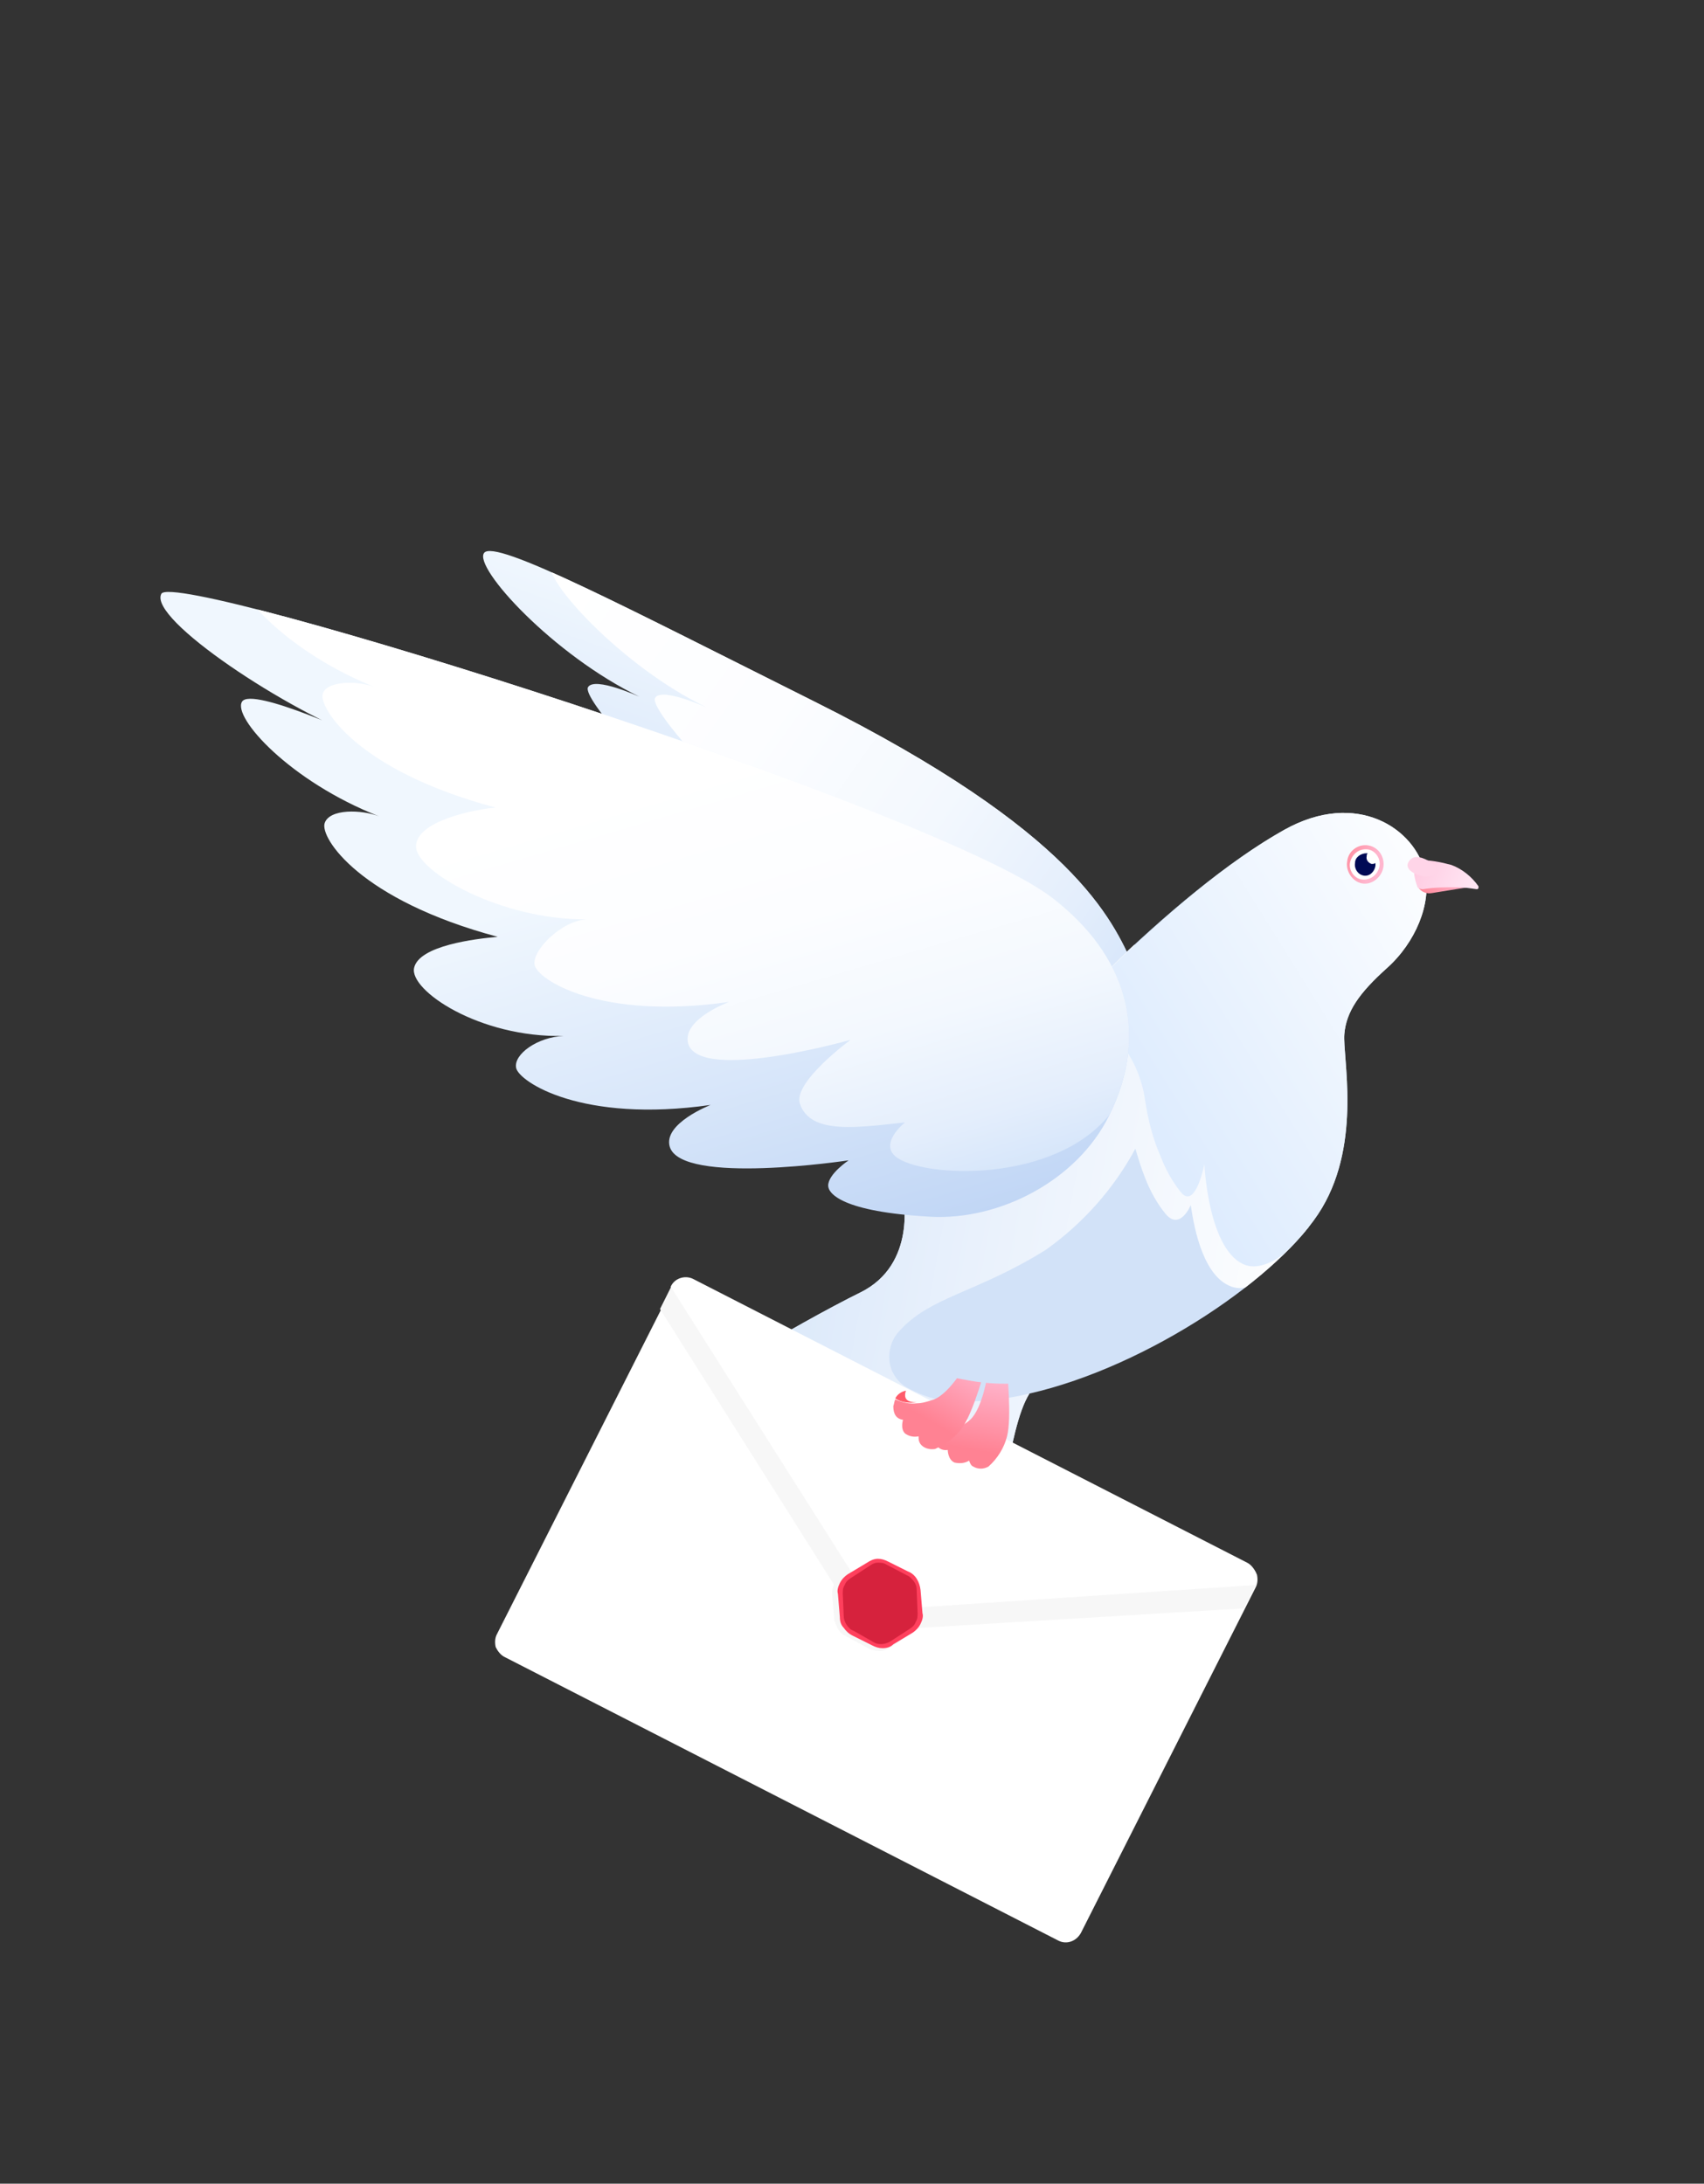 <?xml version="1.0" encoding="utf-8"?>
<!-- Generator: Adobe Illustrator 24.0.1, SVG Export Plug-In . SVG Version: 6.00 Build 0)  -->
<svg version="1.1" id="圖層_1" xmlns="http://www.w3.org/2000/svg" xmlns:xlink="http://www.w3.org/1999/xlink" x="0px" y="0px"
	 viewBox="0 0 175.3 224.7" style="enable-background:new 0 0 175.3 224.7;" xml:space="preserve">
<rect x="0" y="0" width="175.3" height="224.7" fill="#333333" stroke="none"/>
<style type="text/css">
	.st0{fill:url(#_Clipping_Path_4_1_);}
	.st1{clip-path:url(#SVGID_2_);}
	.st2{fill:url(#SVGID_3_);}
	.st3{clip-path:url(#SVGID_5_);}
	.st4{fill:#D2E2F8;}
	.st5{fill:url(#SVGID_6_);}
	.st6{fill:url(#SVGID_7_);}
	.st7{fill:url(#_Clipping_Path_5_1_);}
	.st8{clip-path:url(#SVGID_9_);}
	.st9{fill:url(#SVGID_10_);}
	.st10{fill:#FFFFFF;}
	.st11{fill:#F7F7F7;}
	.st12{fill:#FF405D;}
	.st13{fill:#D6223D;}
	.st14{clip-path:url(#SVGID_12_);}
	.st15{fill:#FF5C6B;}
	.st16{fill:url(#SVGID_13_);}
	.st17{fill:url(#SVGID_20_);}
	.st18{fill:url(#SVGID_27_);}
	.st19{fill:url(#SVGID_28_);}
	.st20{fill:#FFD5E8;}
	.st21{fill:url(#SVGID_33_);}
	.st22{fill:#000A55;}
</style>
<title>pg</title>
<g>
	<g id="圖層_1_1_">
		<g id="_2">
			
				<linearGradient id="_Clipping_Path_4_1_" gradientUnits="userSpaceOnUse" x1="2392.968" y1="-942.754" x2="2358.378" y2="-972.024" gradientTransform="matrix(0.867 -0.498 -0.498 -0.867 -2455.482 444.237)">
				<stop  offset="0" style="stop-color:#F0F7FE"/>
				<stop  offset="0.47" style="stop-color:#D9E7FA"/>
				<stop  offset="1" style="stop-color:#BBD2F4"/>
			</linearGradient>
			<path id="_Clipping_Path_4" class="st0" d="M72.2,83.7c0,0-1.8-0.6-2,0.3s5.1,11.7,21.9,16.1s26.5,6.9,26.5,6.9l-2-7.6
				c-2.2-4.8-6-13.8-32.8-27.2c-19.2-9.6-32.9-16.8-34-15.3s7.1,10.5,16,14.8c0,0-4.6-2.1-5.3-1s7.2,9.8,11.5,12.7L72.2,83.7z"/>
			<g>
				<defs>
					<path id="SVGID_1_" d="M72.2,83.7c0,0-1.8-0.6-2,0.3s5.1,11.7,21.9,16.1s26.5,6.9,26.5,6.9l-2-7.6c-2.2-4.8-6-13.8-32.8-27.2
						c-19.2-9.6-32.9-16.8-34-15.3s7.1,10.5,16,14.8c0,0-4.6-2.1-5.3-1s7.2,9.8,11.5,12.7L72.2,83.7z"/>
				</defs>
				<clipPath id="SVGID_2_">
					<use xlink:href="#SVGID_1_"  style="overflow:visible;"/>
				</clipPath>
				<g class="st1">
					
						<linearGradient id="SVGID_3_" gradientUnits="userSpaceOnUse" x1="2368.284" y1="-918.835" x2="2401.264" y2="-990.485" gradientTransform="matrix(0.867 -0.498 -0.498 -0.867 -2455.482 444.237)">
						<stop  offset="0" style="stop-color:#FFFFFF"/>
						<stop  offset="0.34" style="stop-color:#FCFDFF"/>
						<stop  offset="0.59" style="stop-color:#F3F8FE"/>
						<stop  offset="0.8" style="stop-color:#E4EEFC"/>
						<stop  offset="0.99" style="stop-color:#CEE1F9"/>
						<stop  offset="1" style="stop-color:#CCE0F9"/>
					</linearGradient>
					<path class="st2" d="M79.2,84.8c0,0-1.8-0.6-2,0.3s5.1,11.7,21.9,16.1s28.5,6.6,28.5,6.6l-3.6-9c0,0-11.7-12.9-33.3-26.5
						c-18.2-11.5-33-15.7-34-14.3s7.1,10.5,16,14.8c0,0-4.6-2.1-5.3-1s7.2,9.8,11.4,12.7L79.2,84.8z"/>
				</g>
			</g>
		</g>
		<g id="_Clip_Group_">
			<g>
				<defs>
					<path id="SVGID_4_" d="M146.6,89.8c-1-4.5-7-8.6-14.5-4.4c-11.6,6.5-25.6,21.5-34.3,31.7l-1.6,1.9c-1.4,1.7-2.6,3.2-3.3,4
						c0,0,1.5,7.1-4.4,10s-21.8,12-21.2,14c3.7,1.3,9.6-2.3,9.6-2.3s-13.6,9.2-12.9,11.3c0.7,2.1,13.7-5.1,13.7-5.1
						c-6.9,4.4-14.9,12.6-13.7,15.4s14.6-5.6,14.6-5.6S66,172.6,67.4,175s14.2-7.6,14.2-7.6s-6.3,10.8-3.8,13.1S90,169.7,90,169.7
						s-2.7,5-1.9,5.7s6.5-2.7,9.7-10.8c0,0,0.9,0.7,1.7-0.7c4-6.8,4-16.6,6.4-20.5l0,0c12.3-2.8,26-12.2,30.1-19.1
						c4.1-6.9,2.1-15.6,2.3-17.9s1.5-4.2,4.4-6.8S147.3,93,146.6,89.8z"/>
				</defs>
				<clipPath id="SVGID_5_">
					<use xlink:href="#SVGID_4_"  style="overflow:visible;"/>
				</clipPath>
				<g class="st3">
					<path id="base" class="st4" d="M146.6,89.8c-1-4.5-7-8.6-14.5-4.4c-11.6,6.5-25.7,21.7-34.3,31.7l0,0c-1.5,1.7-3.5,4.1-4.9,5.9
						c0,0,1.5,7.1-4.4,10s-21.8,12-21.2,14c3.7,1.3,9.6-2.3,9.6-2.3s-13.6,9.2-12.9,11.3c0.7,2.1,13.7-5.1,13.7-5.1
						c-6.9,4.5-14.9,12.6-13.7,15.4s14.6-5.6,14.6-5.6S66,172.6,67.4,175s14.2-7.6,14.2-7.6s-6.3,10.8-3.8,13.1S90,169.7,90,169.7
						s-2.7,5-1.9,5.7s6.5-2.7,9.7-10.8c0,0,0.9,0.7,1.7-0.7c4-6.8,4-16.6,6.4-20.5l0,0c12.4-2.8,26-12.2,30.1-19.1
						c4.1-6.9,2.1-15.6,2.3-17.9s1.5-4.2,4.4-6.8S147.3,93,146.6,89.8z"/>
					
						<linearGradient id="SVGID_6_" gradientUnits="userSpaceOnUse" x1="-841.45" y1="240.464" x2="-777.31" y2="240.464" gradientTransform="matrix(0.98 0.18 0.18 -0.98 852.436 521.251)">
						<stop  offset="0" style="stop-color:#D5E5F9"/>
						<stop  offset="0.43" style="stop-color:#E9F1FC"/>
						<stop  offset="1" style="stop-color:#FFFFFF"/>
					</linearGradient>
					<path class="st5" d="M116.7,97.2L116.7,97.2c-8.5,8-16.4,16.6-23.8,25.8c0,0,1.5,7.1-4.4,10s-21.8,12-21.2,14
						c3.7,1.3,9.6-2.3,9.6-2.3s-13.6,9.2-12.9,11.3c0.7,2.1,13.7-5.1,13.7-5.1c-6.9,4.4-14.9,12.6-13.7,15.4s14.6-5.6,14.6-5.6
						S66,172.6,67.4,175s14.2-7.6,14.2-7.6s-6.3,10.8-3.8,13.1S90,169.7,90,169.7s-2.7,5-1.9,5.7s6.5-2.7,9.7-10.8
						c0,0,0.9,0.7,1.7-0.7c4-6.8,4-16.6,6.4-20.5c-2.1,0.5-4.2,0.8-6.4,0.8c-2.3,0.2-4.5-0.4-6.5-1.6c-0.8-0.6-1.4-1.5-1.5-2.6
						c-0.1-1,0.2-2.1,0.9-2.9c3.2-3.7,8-4,15.2-8.5c3.8-2.7,7-6.3,9.2-10.4c0.3,1,0.6,2,1,3c0.5,1.3,1.2,2.6,2.1,3.7
						c1.5,1.8,2.6-0.9,2.6-0.9c0.4,2.8,1.4,7.4,4.2,8.4c0.6,0.2,1.2,0.2,1.7,0c2.3-1.8,4.4-3.8,6.3-6L116.7,97.2z"/>
					
						<linearGradient id="SVGID_7_" gradientUnits="userSpaceOnUse" x1="-797.815" y1="267.527" x2="-767.015" y2="295.567" gradientTransform="matrix(0.98 0.18 0.18 -0.98 852.436 521.251)">
						<stop  offset="0" style="stop-color:#DEECFE"/>
						<stop  offset="1" style="stop-color:#FFFFFF"/>
					</linearGradient>
					<path class="st6" d="M146.6,89.8c-1-4.5-7-8.6-14.5-4.4c-7.1,4-15,11.2-21.8,18.2c2.1,0.8,3.9,2.2,5.2,4c1.2,1.6,2,3.5,2.3,5.6
						c0.3,2,0.8,4,1.6,5.8c0.5,1.3,1.2,2.6,2.1,3.7c1.5,1.8,2.4-2.9,2.4-2.9s0.4,9.1,4.3,10.4c1.3,0.4,3-0.3,4.8-1.9
						c1.1-1.1,2-2.3,2.9-3.6c2.5-4.1,3-8.7,2.8-13.4c-0.1-2.2-0.3-4-0.3-4.9c0.2-2.3,1.5-4.2,4.4-6.8S147.3,93,146.6,89.8z"/>
				</g>
			</g>
		</g>
		<g id="_1">
			
				<linearGradient id="_Clipping_Path_5_1_" gradientUnits="userSpaceOnUse" x1="2694.907" y1="-1254.981" x2="2679.477" y2="-1301.281" gradientTransform="matrix(0.82 -0.57 -0.57 -0.82 -2857.047 596.016)">
				<stop  offset="0" style="stop-color:#F0F7FE"/>
				<stop  offset="0.47" style="stop-color:#D9E7FA"/>
				<stop  offset="1" style="stop-color:#BBD2F4"/>
			</linearGradient>
			<path id="_Clipping_Path_5" class="st7" d="M108.4,92.5C96.8,83.3,18,58.5,16.6,61.1S29.8,73.3,37.5,76c0,0-11.6-5.4-12.6-3.8
				S29.8,80.4,39,84c-1.8-0.7-5.1-0.8-5.6,0.7s3.6,7.9,17.8,11.7c-2.3,0.2-8.1,0.9-8.6,3.2s6.7,7.2,15.4,7c-2.7,0.1-5.2,1.9-4.9,3.3
				s6.7,5.7,20,3.8c0,0-4.9,1.9-4.2,4.3c1.2,4,18.4,1.4,18.4,1.4s-2.1,1.4-2.1,2.6c0,0.8,1.4,2.7,10.5,3.2
				c7.1,0.4,15.1-3.7,18.4-10.4C118.4,106.1,115.7,98.2,108.4,92.5z"/>
			<g>
				<defs>
					<path id="SVGID_8_" d="M108.4,92.5C96.8,83.3,18,58.5,16.6,61.1S29.8,73.3,37.5,76c0,0-11.6-5.4-12.6-3.8S29.8,80.4,39,84
						c-1.8-0.7-5.1-0.8-5.6,0.7s3.6,7.9,17.8,11.7c-2.3,0.2-8.1,0.9-8.6,3.2s6.7,7.2,15.4,7c-2.7,0.1-5.2,1.9-4.9,3.3
						s6.7,5.7,20,3.8c0,0-4.9,1.9-4.2,4.3c1.2,4,18.4,1.4,18.4,1.4s-2.1,1.4-2.1,2.6c0,0.8,1.4,2.7,10.5,3.2
						c7.1,0.4,15.1-3.7,18.4-10.4C118.4,106.1,115.7,98.2,108.4,92.5z"/>
				</defs>
				<clipPath id="SVGID_9_">
					<use xlink:href="#SVGID_8_"  style="overflow:visible;"/>
				</clipPath>
				<g class="st8">
					
						<linearGradient id="SVGID_10_" gradientUnits="userSpaceOnUse" x1="2699.88" y1="-1246.855" x2="2682.79" y2="-1298.155" gradientTransform="matrix(0.82 -0.57 -0.57 -0.82 -2857.047 596.016)">
						<stop  offset="0" style="stop-color:#FFFFFF"/>
						<stop  offset="0.34" style="stop-color:#FCFDFF"/>
						<stop  offset="0.59" style="stop-color:#F3F8FE"/>
						<stop  offset="0.8" style="stop-color:#E4EEFC"/>
						<stop  offset="0.99" style="stop-color:#CEE1F9"/>
						<stop  offset="1" style="stop-color:#CCE0F9"/>
					</linearGradient>
					<path class="st9" d="M104.6,85.8C98.3,79,65.6,57,55.7,63.8C47,58.4,17.8,45.3,16.4,47.9s13.2,12.2,20.9,14.9
						c0,0-11.6-5.4-12.6-3.8s4.9,8.2,14.1,11.8C37,70,33.6,70,33.2,71.4s3.5,7.9,17.8,11.7c-2.3,0.2-8.2,1.4-8.2,4s8.8,7.6,17.6,7.5
						c-2.6,0.1-5.7,3.2-5.4,4.7s6.7,5.7,20,3.8c0,0-4.9,1.8-4.2,4.3c1.2,4,16.7-0.4,16.7-0.4s-6,4.4-5.2,6.6c1.1,3.2,6,2.4,10.8,1.9
						c0,0-2.9,2.3-0.7,3.7c3.3,2.1,17.2,2.5,22.4-5.4C120,105.6,116.2,98.1,104.6,85.8z"/>
				</g>
			</g>
		</g>
		<path class="st10" d="M108.9,199.7l-28.5-14.6l-28.5-14.6c-0.4-0.2-0.7-0.6-0.9-1c-0.1-0.4-0.1-0.9,0.1-1.3l9-17.8l9-17.8
			c0.4-0.9,1.5-1.2,2.3-0.8c0,0,0,0,0,0l28.5,14.6l28.5,14.6c0.4,0.2,0.7,0.6,0.9,1c0.1,0.4,0.1,0.9-0.1,1.3l-9,17.8l-9,17.8
			C110.7,199.8,109.7,200.1,108.9,199.7C108.8,199.7,108.8,199.7,108.9,199.7L108.9,199.7z"/>
		<path class="st11" d="M89.5,166.8c1.1,0.6,2.4,0.8,3.6,0.8l34.9-2.1l1.1-2.2c0.2-0.4,0.2-0.9,0.1-1.3c-0.1-0.4-0.4-0.8-0.9-1
			l-28.5-14.7l-28.5-14.6c-0.9-0.4-1.9-0.1-2.3,0.8c0,0,0,0,0,0l-1.1,2.2l18.8,29.8C87.5,165.4,88.4,166.3,89.5,166.8z"/>
		<path class="st11" d="M93.3,161.6l-1.1-0.6l-1.1-0.6c-0.8-0.4-1.7-0.3-2.4,0.1l-1,0.7l-1,0.7c-0.3,0.2-0.6,0.5-0.8,0.9
			c-0.2,0.4-0.3,0.8-0.3,1.2l0.1,1.2l0.1,1.2c0,0.4,0.2,0.8,0.4,1.2c0.2,0.4,0.5,0.6,0.9,0.8l1.1,0.6l1.1,0.6
			c0.4,0.2,0.8,0.3,1.2,0.3c0.4,0,0.8-0.2,1.2-0.4l1-0.7l1-0.7c0.3-0.2,0.6-0.5,0.8-0.9c0.2-0.4,0.3-0.8,0.3-1.2l-0.1-1.2l-0.1-1.2
			c0-0.4-0.2-0.8-0.4-1.2C94,162,93.7,161.8,93.3,161.6z"/>
		<path class="st10" d="M93,165.5c-1.8,0.1-3.5-0.8-4.5-2.3l-19.5-30.8c0.4-0.9,1.5-1.2,2.3-0.8c0,0,0,0,0,0l28.5,14.6l28.5,14.6
			c0.4,0.2,0.7,0.6,0.9,1c0.1,0.4,0.1,0.9-0.1,1.3L93,165.5z"/>
		<path class="st12" d="M93.4,161.7l-1-0.5l-1-0.5c-0.4-0.2-0.7-0.3-1.1-0.3c-0.4,0-0.8,0.2-1.1,0.4l-1,0.6l-1,0.6
			c-0.3,0.2-0.6,0.5-0.8,0.9c-0.2,0.4-0.3,0.8-0.2,1.1l0.1,1.2l0.1,1.2c0,0.4,0.1,0.8,0.4,1.1c0.2,0.3,0.5,0.6,0.9,0.8l1,0.5l1,0.5
			c0.4,0.2,0.7,0.3,1.1,0.3c0.4,0,0.8-0.1,1.1-0.4l1-0.6l1-0.6c0.3-0.2,0.6-0.5,0.8-0.9c0.2-0.4,0.3-0.8,0.2-1.1l-0.1-1.2l-0.1-1.2
			C94.6,162.8,94.2,162,93.4,161.7L93.4,161.7z"/>
		<path class="st13" d="M87.8,167.8c-0.3-0.1-0.5-0.3-0.7-0.6c-0.2-0.3-0.3-0.6-0.3-0.9l-0.1-2.3c0-0.3,0-0.6,0.2-0.9
			c0.1-0.3,0.3-0.5,0.6-0.7l2-1.3c0.3-0.2,0.5-0.3,0.8-0.3c0.3,0,0.6,0,0.9,0.2l2.1,1.1c0.3,0.1,0.5,0.4,0.7,0.6
			c0.2,0.3,0.3,0.5,0.3,0.9l0.1,2.4c0,0.3,0,0.6-0.2,0.9c-0.1,0.3-0.3,0.5-0.6,0.7l-2,1.3c-0.5,0.3-1.2,0.4-1.7,0.1L87.8,167.8z"/>
		<g>
			<defs>
				<path id="SVGID_11_" d="M99.4,142c-3-0.5-5.9-1.7-8.4-3.4c-3.5,4.4-2.8,10.8,1.6,14.4c4.4,3.5,10.8,2.8,14.4-1.6
					c2.2-2.7,2.8-6.4,1.7-9.7C105.6,142.5,102.5,142.6,99.4,142z"/>
			</defs>
			<clipPath id="SVGID_12_">
				<use xlink:href="#SVGID_11_"  style="overflow:visible;"/>
			</clipPath>
			<g class="st14">
				<path class="st15" d="M98.1,147.1L98.1,147.1c-0.8,0.3-1.5,0.2-1.4-0.7c-0.4,0.2-0.7,0.6-0.7,1.1
					C96.7,147.6,97.5,147.5,98.1,147.1z"/>
				
					<linearGradient id="SVGID_13_" gradientUnits="userSpaceOnUse" x1="-810.769" y1="230.853" x2="-810.769" y2="241.293" gradientTransform="matrix(0.98 0.18 0.18 -0.98 852.436 521.251)">
					<stop  offset="0" style="stop-color:#FF8293"/>
					<stop  offset="0.76" style="stop-color:#FFB6CE"/>
					<stop  offset="1" style="stop-color:#C2CAFA"/>
				</linearGradient>
				<path class="st16" d="M101.6,141.4c0,0-0.5,3.5-1.8,4.7c-0.5,0.4-1,0.8-1.6,1l0,0c-0.7,0.4-1.4,0.5-2.2,0.4c0,0.2,0,0.5,0.1,0.7
					c0.2,0.7,0.7,1.1,1.4,1c0,0,0,1,0.7,1.3c0.5,0.1,1,0.1,1.5-0.2c0.1,0.3,0.2,0.5,0.4,0.6c0.5,0.3,1.1,0.3,1.6,0
					c0.9-0.8,1.6-1.9,1.9-3.1c0.5-2,0-6.4,0-7.6C103.1,140.9,102.4,141.4,101.6,141.4z"/>
				<g>
					<defs>
						<path id="SVGID_14_" d="M100.2,147.1c1-1.8,1.6-3.7,1.8-5.7c-0.1,0-0.3,0-0.4,0c0,0-0.5,3.5-1.8,4.7c-0.5,0.4-1,0.8-1.6,1l0,0
							c-0.7,0.4-1.4,0.5-2.2,0.4c0,0.2,0,0.5,0.1,0.7c0.2,0.7,0.7,1.1,1.4,1C98.6,148.9,99.6,148.1,100.2,147.1z"/>
					</defs>
					<clipPath id="SVGID_15_">
						<use xlink:href="#SVGID_14_"  style="overflow:visible;"/>
					</clipPath>
				</g>
				<g>
					<defs>
						<path id="SVGID_16_" d="M102.5,141.1c0,2.3-0.4,4.6-1,6.8c-0.4,1-1.1,1.8-1.9,2.4c0.1,0.3,0.2,0.5,0.4,0.6
							c0.5,0.3,1.1,0.3,1.6,0c0.9-0.8,1.6-1.9,1.9-3.1c0.5-2,0-6.4,0-7.6C103.2,140.5,102.9,140.8,102.5,141.1z"/>
					</defs>
					<clipPath id="SVGID_17_">
						<use xlink:href="#SVGID_16_"  style="overflow:visible;"/>
					</clipPath>
				</g>
				<g>
					<defs>
						<path id="SVGID_18_" d="M101.5,147.9c0.6-2.2,1-4.5,1-6.8c-0.2,0.1-0.4,0.2-0.6,0.3c-0.2,2-0.8,4-1.8,5.7
							c-0.6,1-1.6,1.8-2.8,2.1c0,0,0,1,0.7,1.3c0.5,0.1,1,0.1,1.5-0.2C100.5,149.7,101.1,148.9,101.5,147.9z"/>
					</defs>
					<clipPath id="SVGID_19_">
						<use xlink:href="#SVGID_18_"  style="overflow:visible;"/>
					</clipPath>
				</g>
				<path class="st15" d="M94.3,144.3L94.3,144.3c-0.9,0-1.4-0.3-1.1-1.2c-0.5,0.1-0.9,0.4-1.1,0.8
					C92.7,144.3,93.5,144.4,94.3,144.3z"/>
				
					<linearGradient id="SVGID_20_" gradientUnits="userSpaceOnUse" x1="-815.51" y1="233.165" x2="-812.06" y2="242.875" gradientTransform="matrix(0.98 0.18 0.18 -0.98 852.436 521.251)">
					<stop  offset="0" style="stop-color:#FF8293"/>
					<stop  offset="0.76" style="stop-color:#FFB6CE"/>
					<stop  offset="1" style="stop-color:#BDC8FA"/>
				</linearGradient>
				<path class="st17" d="M99.5,140.2c0,0-1.7,3.1-3.4,3.8c-0.6,0.2-1.2,0.4-1.8,0.4l0,0c-0.7,0.1-1.5-0.1-2.2-0.4
					c-0.1,0.2-0.1,0.4-0.2,0.7c0,0.8,0.3,1.3,1,1.4c0,0-0.3,0.9,0.2,1.4c0.4,0.3,0.9,0.4,1.4,0.3c0,0.3,0,0.5,0.2,0.8
					c0.3,0.4,0.9,0.6,1.5,0.5c1.1-0.5,2.1-1.2,2.8-2.2c1.2-1.7,2.3-6,2.7-7.1C101.1,140.2,100.3,140.4,99.5,140.2z"/>
				<g>
					<defs>
						<path id="SVGID_21_" d="M96.2,145c1.5-1.3,2.8-2.9,3.7-4.7c-0.1,0-0.3-0.1-0.4-0.1c0,0-1.7,3.1-3.4,3.8
							c-0.6,0.2-1.2,0.4-1.8,0.4l0,0c-0.7,0.1-1.5-0.1-2.2-0.4c-0.1,0.2-0.1,0.4-0.2,0.7c0,0.8,0.3,1.3,1,1.4
							C94.1,146.1,95.3,145.7,96.2,145z"/>
					</defs>
					<clipPath id="SVGID_22_">
						<use xlink:href="#SVGID_21_"  style="overflow:visible;"/>
					</clipPath>
				</g>
				<g>
					<defs>
						<path id="SVGID_23_" d="M100.5,140.3c-0.8,2.1-2,4.2-3.3,6c-0.7,0.8-1.6,1.3-2.7,1.6c0,0.3,0,0.5,0.2,0.8
							c0.3,0.4,0.9,0.6,1.5,0.5c1.1-0.5,2.1-1.2,2.8-2.3c1.2-1.7,2.3-6,2.7-7.1C101.3,139.9,100.9,140.1,100.5,140.3z"/>
					</defs>
					<clipPath id="SVGID_24_">
						<use xlink:href="#SVGID_23_"  style="overflow:visible;"/>
					</clipPath>
				</g>
				<g>
					<defs>
						<path id="SVGID_25_" d="M97.2,146.2c1.4-1.8,2.5-3.9,3.3-6c-0.2,0-0.4,0-0.7,0c-0.9,1.8-2.1,3.5-3.7,4.8
							c-0.9,0.8-2.1,1.1-3.3,1c0,0-0.3,0.9,0.2,1.4c0.4,0.3,0.9,0.4,1.4,0.3C95.5,147.6,96.5,147,97.2,146.2z"/>
					</defs>
					<clipPath id="SVGID_26_">
						<use xlink:href="#SVGID_25_"  style="overflow:visible;"/>
					</clipPath>
				</g>
			</g>
		</g>
		
			<linearGradient id="SVGID_27_" gradientUnits="userSpaceOnUse" x1="2181.696" y1="-1167.145" x2="2186.449" y2="-1167.145" gradientTransform="matrix(0.926 -0.377 -0.377 -0.926 -2314.359 -166.727)">
			<stop  offset="0" style="stop-color:#FF8798"/>
			<stop  offset="1" style="stop-color:#FFB6CE"/>
		</linearGradient>
		<path class="st18" d="M145.9,91.3c0.3,0.5,0.9,0.7,1.4,0.6l3.7-0.6C149.3,91,147.6,90.9,145.9,91.3z"/>
		
			<linearGradient id="SVGID_28_" gradientUnits="userSpaceOnUse" x1="2182.037" y1="-1164.347" x2="2186.837" y2="-1168.877" gradientTransform="matrix(0.926 -0.377 -0.377 -0.926 -2314.359 -166.727)">
			<stop  offset="0" style="stop-color:#FFC9E0"/>
			<stop  offset="1" style="stop-color:#FFE5F3"/>
		</linearGradient>
		<path class="st19" d="M146,88.5c-0.1,0-0.2,0-0.3,0.1c-0.1,0.1-0.2,0.2-0.2,0.3c-0.1,0.8,0,1.5,0.3,2.3c0,0.1,0.1,0.2,0.2,0.2
			c0.1,0.1,0.3,0.1,0.4,0.1c1.2-0.2,2.3-0.2,3.5-0.2c0.7,0,1.3,0.1,2,0.2c0.1,0,0.1,0,0.2-0.1c0-0.1,0-0.1,0-0.2
			c-0.7-1-1.7-1.8-2.8-2.2C148.2,88.7,147.1,88.5,146,88.5z"/>
		<g>
			<defs>
				<path id="SVGID_29_" d="M146,88.5c-0.1,0-0.2,0-0.3,0.1c-0.1,0.1-0.2,0.2-0.2,0.3c-0.1,0.8,0,1.5,0.3,2.3c0,0.1,0.1,0.2,0.2,0.2
					c0.1,0.1,0.3,0.1,0.4,0.1c1.2-0.2,2.3-0.2,3.5-0.2c0.7,0,1.3,0.1,2,0.2c0.1,0,0.1,0,0.2-0.1c0-0.1,0-0.1,0-0.2
					c-0.7-1-1.7-1.8-2.8-2.2C148.2,88.7,147.1,88.5,146,88.5z"/>
			</defs>
			<clipPath id="SVGID_30_">
				<use xlink:href="#SVGID_29_"  style="overflow:visible;"/>
			</clipPath>
		</g>
		<path class="st20" d="M145.8,90c0.8,0.3,1.7,0.3,1.9-0.2s-0.2-1-1.1-1.4s-1.4-0.2-1.7,0.3S145,89.7,145.8,90z"/>
		<g>
			<defs>
				<path id="SVGID_31_" d="M145.8,90c0.8,0.3,1.7,0.3,1.9-0.2s-0.2-1-1.1-1.4s-1.4-0.2-1.7,0.3S145,89.7,145.8,90z"/>
			</defs>
			<clipPath id="SVGID_32_">
				<use xlink:href="#SVGID_31_"  style="overflow:visible;"/>
			</clipPath>
		</g>
		
			<linearGradient id="SVGID_33_" gradientUnits="userSpaceOnUse" x1="-6543.723" y1="-115.033" x2="-6539.973" y2="-115.033" gradientTransform="matrix(0.921 0.39 0.39 -0.921 6210.243 2531.803)">
			<stop  offset="0" style="stop-color:#FF8798"/>
			<stop  offset="1" style="stop-color:#FFB6CE"/>
		</linearGradient>
		<path class="st21" d="M138.6,88.6c-0.2,1,0.5,2.1,1.5,2.3c1,0.2,2-0.6,2.2-1.6c0,0,0,0,0,0c0.2-1-0.4-2.1-1.5-2.3c0,0,0,0,0,0
			C139.7,86.8,138.7,87.6,138.6,88.6C138.6,88.6,138.6,88.6,138.6,88.6z"/>
		<path class="st10" d="M138.9,88.7c-0.2,0.8,0.4,1.7,1.2,1.8c0.8,0.1,1.6-0.4,1.8-1.3c0,0,0,0,0,0c0.2-0.8-0.4-1.7-1.2-1.8
			C139.8,87.3,139.1,87.9,138.9,88.7C138.9,88.7,138.9,88.7,138.9,88.7z"/>
		<path class="st22" d="M140.6,87.8h0.1c-0.1,0.1-0.1,0.2-0.1,0.3c-0.1,0.4,0.2,0.7,0.5,0.8c0.1,0,0.3,0,0.4-0.1c0,0.1,0,0.2,0,0.3
			c-0.1,0.6-0.6,1.1-1.2,1c0,0,0,0,0,0c-0.6-0.1-1-0.7-0.9-1.3C139.4,88.2,140,87.8,140.6,87.8C140.6,87.8,140.6,87.8,140.6,87.8z"
			/>
	</g>
</g>
</svg>

